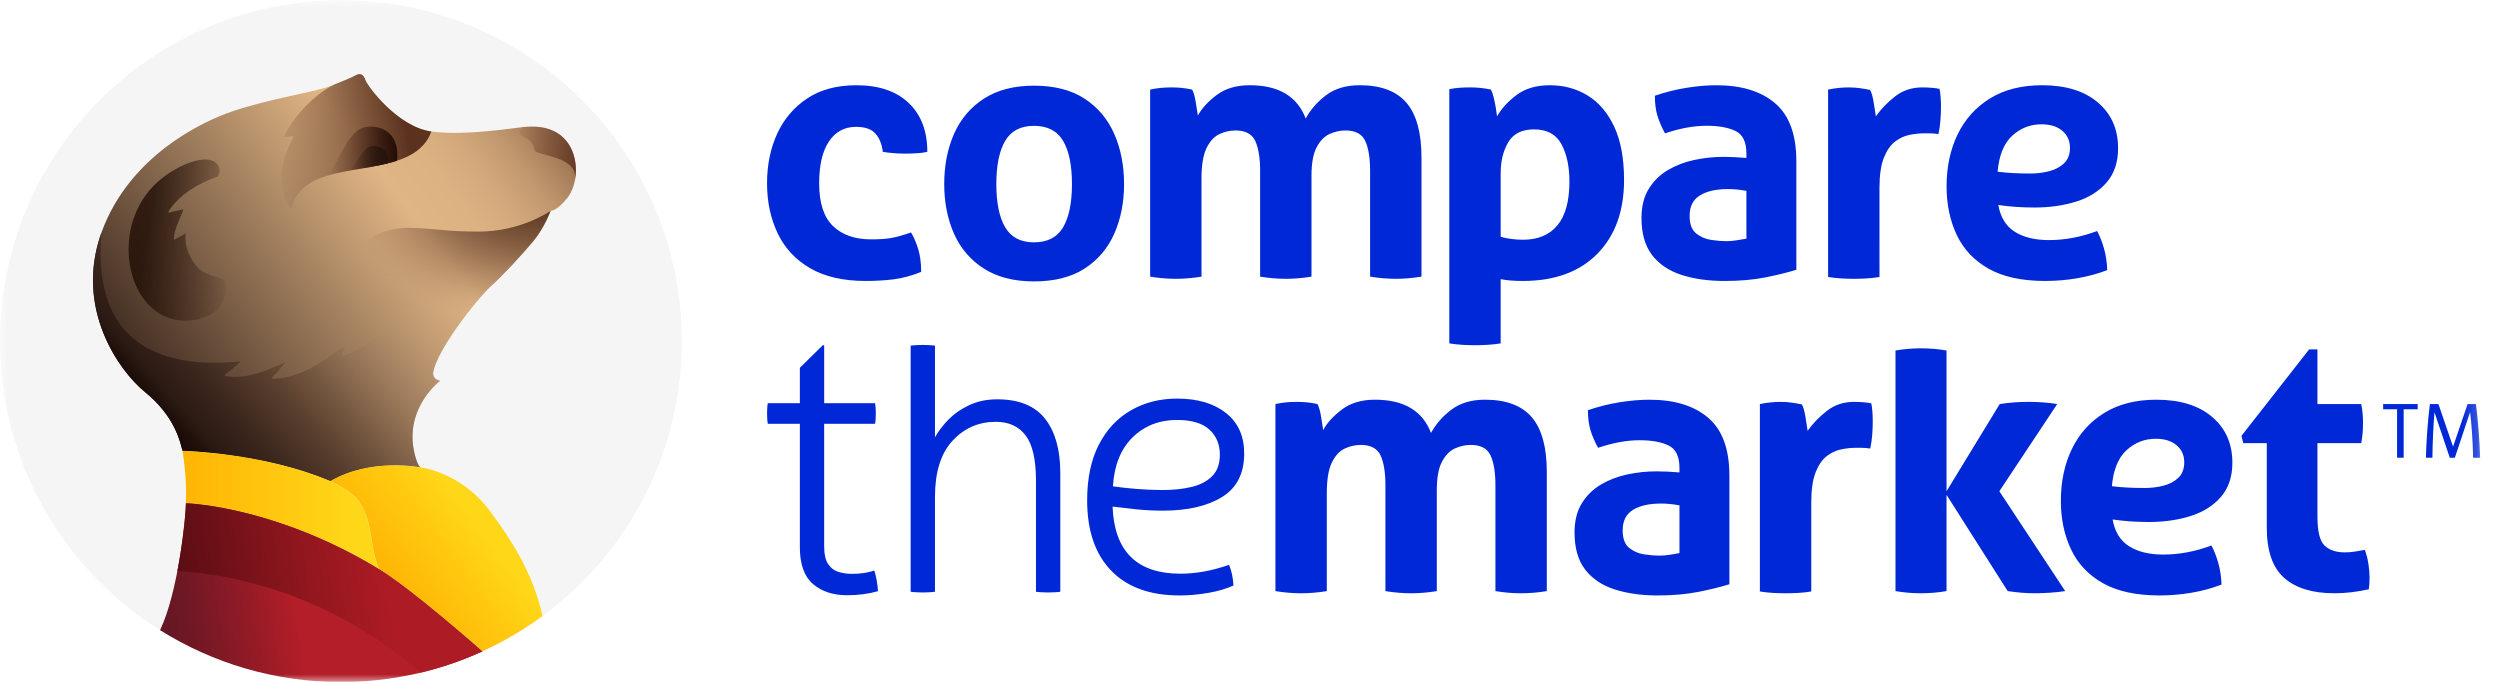 <svg xmlns="http://www.w3.org/2000/svg" width="165" height="45" viewBox="0 0 165 45" fill="none"><mask id="mask0_11246_115386" style="mask-type:luminance" maskUnits="userSpaceOnUse" x="0" y="0" width="164" height="45"><path d="M163.8 0H0V45H163.8V0Z" fill="white"></path></mask><g mask="url(#mask0_11246_115386)"><path d="M60.797 17.947C60.161 18.202 59.551 18.365 58.971 18.437C58.39 18.508 57.781 18.544 57.144 18.544C55.663 18.544 54.442 18.265 53.479 17.708C52.515 17.151 51.799 16.383 51.329 15.404C50.86 14.424 50.625 13.322 50.625 12.097C50.625 10.887 50.848 9.797 51.294 8.825C51.739 7.854 52.4 7.078 53.276 6.497C54.151 5.916 55.234 5.626 56.523 5.626C58.003 5.626 59.153 6.016 59.973 6.796C60.793 7.576 61.203 8.65 61.203 10.019C60.885 10.099 60.391 10.139 59.722 10.139C59.452 10.139 59.181 10.127 58.911 10.103C58.64 10.079 58.425 10.051 58.266 10.019C58.202 9.51 58.039 9.108 57.777 8.813C57.514 8.519 57.088 8.372 56.499 8.372C55.735 8.372 55.138 8.694 54.708 9.339C54.278 9.983 54.064 10.903 54.064 12.097C54.064 13.386 54.366 14.325 54.971 14.914C55.576 15.503 56.419 15.798 57.502 15.798C58.028 15.798 58.457 15.77 58.791 15.714C59.126 15.658 59.571 15.535 60.129 15.344C60.319 15.662 60.478 16.032 60.606 16.454C60.734 16.877 60.797 17.374 60.797 17.947ZM73.543 8.842C73.113 7.863 72.46 7.087 71.585 6.514C70.709 5.941 69.594 5.654 68.242 5.654C66.92 5.654 65.818 5.941 64.934 6.514C64.05 7.087 63.394 7.863 62.964 8.842C62.534 9.821 62.319 10.923 62.319 12.149C62.319 13.36 62.534 14.45 62.964 15.421C63.394 16.392 64.05 17.16 64.934 17.725C65.818 18.29 66.92 18.573 68.242 18.573C69.594 18.573 70.709 18.29 71.585 17.725C72.46 17.16 73.113 16.392 73.543 15.421C73.972 14.45 74.188 13.36 74.188 12.149C74.188 10.923 73.972 9.821 73.543 8.842ZM70.164 15.003C69.774 15.664 69.133 15.994 68.242 15.994C67.366 15.994 66.733 15.664 66.343 15.003C65.953 14.343 65.758 13.391 65.758 12.149C65.758 10.908 65.953 9.956 66.343 9.296C66.733 8.635 67.366 8.305 68.242 8.305C69.133 8.305 69.774 8.635 70.164 9.296C70.554 9.956 70.749 10.908 70.749 12.149C70.749 13.391 70.554 14.343 70.164 15.003ZM79.299 18.258C78.726 18.353 78.161 18.401 77.604 18.401C77.046 18.401 76.482 18.353 75.909 18.258V5.912C76.131 5.864 76.354 5.829 76.577 5.804C76.8 5.781 77.046 5.769 77.318 5.769C77.588 5.769 77.827 5.781 78.034 5.804C78.241 5.829 78.456 5.864 78.678 5.912C78.774 6.071 78.853 6.342 78.917 6.724C78.98 7.106 79.028 7.408 79.06 7.631C79.314 7.153 79.729 6.699 80.302 6.27C80.876 5.84 81.6 5.625 82.475 5.625C84.386 5.625 85.619 6.357 86.177 7.822C86.495 7.233 86.944 6.72 87.525 6.281C88.106 5.844 88.843 5.625 89.734 5.625C91.135 5.625 92.166 6.011 92.827 6.783C93.487 7.556 93.818 8.762 93.818 10.401V18.257C93.245 18.353 92.679 18.401 92.122 18.401C91.565 18.401 91 18.353 90.427 18.257V11.285C90.427 10.425 90.32 9.765 90.105 9.303C89.89 8.841 89.456 8.611 88.803 8.611C88.452 8.611 88.106 8.687 87.764 8.837C87.421 8.989 87.135 9.28 86.904 9.709C86.673 10.139 86.558 10.768 86.558 11.595V18.258C85.985 18.353 85.42 18.401 84.863 18.401C84.306 18.401 83.741 18.353 83.168 18.258V11.285C83.168 10.425 83.06 9.765 82.846 9.303C82.631 8.841 82.197 8.611 81.544 8.611C81.177 8.611 80.823 8.691 80.481 8.85C80.139 9.009 79.856 9.316 79.633 9.769C79.41 10.223 79.299 10.895 79.299 11.787V18.258ZM106.543 8.372C106.113 7.448 105.528 6.76 104.788 6.306C104.047 5.852 103.215 5.626 102.292 5.626C101.4 5.626 100.668 5.84 100.095 6.27C99.522 6.7 99.092 7.17 98.805 7.679C98.79 7.536 98.762 7.345 98.722 7.106C98.682 6.867 98.635 6.636 98.579 6.413C98.523 6.19 98.463 6.023 98.4 5.912C97.954 5.816 97.5 5.768 97.039 5.768C96.767 5.768 96.525 5.777 96.31 5.793C96.095 5.808 95.876 5.84 95.654 5.888V22.664C95.956 22.712 96.247 22.743 96.525 22.759C96.803 22.775 97.078 22.784 97.349 22.784C97.62 22.784 97.894 22.775 98.173 22.759C98.451 22.743 98.742 22.712 99.045 22.664V18.425C99.442 18.504 99.928 18.544 100.501 18.544C102.603 18.544 104.242 17.947 105.42 16.753C106.598 15.559 107.187 13.935 107.187 11.882C107.187 10.465 106.973 9.295 106.543 8.372ZM102.794 14.867C102.268 15.504 101.512 15.822 100.525 15.822C100 15.822 99.506 15.759 99.045 15.631V11.428C99.045 10.632 99.212 9.952 99.546 9.386C99.88 8.822 100.445 8.539 101.242 8.539C102.101 8.539 102.706 8.865 103.056 9.518C103.406 10.171 103.582 10.99 103.582 11.977C103.582 13.267 103.319 14.23 102.794 14.867ZM117.162 6.819C116.231 6.023 114.937 5.626 113.282 5.626C112.677 5.626 112.024 5.681 111.323 5.793C110.623 5.904 109.922 6.079 109.222 6.318C109.222 6.828 109.278 7.265 109.389 7.631C109.5 7.998 109.667 8.387 109.89 8.801C110.877 8.467 111.793 8.3 112.636 8.3C113.433 8.3 114.069 8.416 114.546 8.646C115.025 8.877 115.263 9.375 115.263 10.139V10.425C114.722 10.378 114.212 10.353 113.735 10.353C113.099 10.353 112.461 10.421 111.825 10.556C111.188 10.692 110.607 10.915 110.081 11.225C109.556 11.535 109.134 11.95 108.816 12.467C108.497 12.984 108.338 13.625 108.338 14.389C108.338 15.408 108.569 16.22 109.031 16.825C109.493 17.43 110.137 17.867 110.965 18.139C111.793 18.409 112.748 18.544 113.831 18.544C114.833 18.544 115.733 18.464 116.529 18.306C117.325 18.146 118.001 17.979 118.559 17.804V10.64C118.559 8.889 118.094 7.616 117.162 6.819ZM115.263 15.75C115.088 15.782 114.882 15.818 114.643 15.857C114.404 15.898 114.165 15.917 113.927 15.917C113.64 15.917 113.309 15.89 112.935 15.834C112.561 15.778 112.231 15.635 111.944 15.404C111.658 15.174 111.514 14.787 111.514 14.246C111.514 13.625 111.741 13.175 112.195 12.897C112.649 12.618 113.265 12.479 114.046 12.479C114.427 12.479 114.833 12.518 115.263 12.598V15.75ZM124.046 18.281C123.759 18.329 123.473 18.361 123.186 18.377C122.901 18.393 122.622 18.401 122.351 18.401C122.081 18.401 121.805 18.393 121.527 18.377C121.248 18.361 120.958 18.329 120.655 18.281V5.912C120.894 5.864 121.121 5.829 121.336 5.804C121.551 5.781 121.786 5.769 122.04 5.769C122.279 5.769 122.514 5.785 122.744 5.817C122.975 5.849 123.202 5.888 123.425 5.936C123.521 6.095 123.6 6.37 123.663 6.76C123.728 7.151 123.775 7.457 123.807 7.679C124.142 7.202 124.563 6.764 125.073 6.366C125.583 5.968 126.179 5.769 126.864 5.769C127.087 5.769 127.294 5.777 127.485 5.793C127.676 5.808 127.851 5.833 128.01 5.864C128.042 6.023 128.066 6.207 128.081 6.413C128.097 6.62 128.105 6.835 128.105 7.058C128.105 7.328 128.094 7.623 128.069 7.941C128.045 8.26 128.001 8.562 127.937 8.849C127.762 8.817 127.567 8.801 127.352 8.801C127.137 8.801 127.006 8.801 126.959 8.801C126.687 8.801 126.385 8.833 126.051 8.897C125.717 8.96 125.398 9.104 125.096 9.326C124.793 9.55 124.542 9.903 124.344 10.389C124.145 10.875 124.045 11.547 124.045 12.407L124.046 18.281ZM138.408 15.249C137.341 15.647 136.283 15.846 135.232 15.846C134.308 15.846 133.557 15.663 132.975 15.297C132.393 14.931 132.032 14.341 131.888 13.529C132.636 13.641 133.433 13.696 134.277 13.696C135.28 13.696 136.199 13.565 137.035 13.303C137.871 13.04 138.539 12.618 139.041 12.037C139.543 11.456 139.794 10.704 139.794 9.78C139.794 8.523 139.347 7.516 138.456 6.76C137.564 6.004 136.338 5.626 134.778 5.626C133.425 5.626 132.279 5.916 131.339 6.497C130.4 7.078 129.688 7.87 129.202 8.873C128.717 9.876 128.474 11.022 128.474 12.312C128.474 13.49 128.697 14.553 129.142 15.5C129.588 16.447 130.289 17.191 131.244 17.732C132.199 18.273 133.449 18.544 134.993 18.544C135.693 18.544 136.394 18.484 137.095 18.365C137.796 18.245 138.456 18.067 139.077 17.828C139.06 17.318 138.989 16.841 138.862 16.395C138.734 15.95 138.583 15.567 138.408 15.249ZM132.809 8.956C133.358 8.455 133.998 8.204 134.73 8.204C135.32 8.204 135.781 8.348 136.115 8.634C136.449 8.921 136.618 9.295 136.618 9.757C136.618 10.186 136.49 10.524 136.235 10.771C135.98 11.018 135.654 11.193 135.255 11.297C134.857 11.4 134.443 11.452 134.015 11.452C133.17 11.452 132.446 11.413 131.841 11.333C131.937 10.25 132.258 9.458 132.809 8.956ZM163.411 26.667H162.864L161.903 29.476H161.899L160.937 26.667H160.374C160.227 27.806 160.138 29.078 160.111 30.211H160.538C160.553 29.115 160.606 28.006 160.674 27.218H160.678L161.686 30.211H162.019L163.02 27.218H163.027C163.122 27.938 163.205 29.115 163.226 30.211H163.689C163.657 29.078 163.553 27.807 163.411 26.667ZM157.287 26.667V27.012H158.207V30.21H158.642V27.012H159.568V26.667H157.287ZM87.569 39.013C86.997 39.108 86.431 39.156 85.874 39.156C85.317 39.156 84.752 39.108 84.179 39.013V26.667C84.401 26.619 84.624 26.583 84.847 26.559C85.07 26.536 85.317 26.524 85.588 26.524C85.858 26.524 86.097 26.536 86.304 26.559C86.511 26.583 86.726 26.619 86.949 26.667C87.044 26.826 87.124 27.096 87.187 27.478C87.251 27.86 87.299 28.163 87.331 28.386C87.585 27.908 88 27.454 88.573 27.024C89.145 26.595 89.87 26.38 90.746 26.38C92.657 26.38 93.89 27.112 94.447 28.576C94.766 27.987 95.215 27.474 95.796 27.036C96.377 26.599 97.113 26.38 98.005 26.38C99.406 26.38 100.437 26.766 101.098 27.538C101.758 28.31 102.089 29.516 102.089 31.155V39.012C101.516 39.108 100.95 39.156 100.393 39.156C99.836 39.156 99.271 39.108 98.698 39.012V32.04C98.698 31.18 98.591 30.52 98.376 30.058C98.161 29.596 97.727 29.366 97.074 29.366C96.724 29.366 96.378 29.442 96.035 29.592C95.692 29.744 95.406 30.035 95.176 30.464C94.944 30.893 94.829 31.523 94.829 32.35V39.013C94.256 39.108 93.691 39.156 93.134 39.156C92.576 39.156 92.011 39.108 91.438 39.013V32.04C91.438 31.18 91.331 30.52 91.116 30.058C90.901 29.596 90.467 29.366 89.814 29.366C89.448 29.366 89.094 29.445 88.752 29.605C88.409 29.764 88.127 30.07 87.904 30.524C87.681 30.978 87.569 31.65 87.569 32.541V39.013ZM112.743 27.575C111.812 26.779 110.518 26.381 108.863 26.381C108.257 26.381 107.605 26.437 106.904 26.548C106.203 26.659 105.503 26.834 104.803 27.073C104.803 27.583 104.859 28.021 104.97 28.387C105.081 28.753 105.248 29.143 105.472 29.556C106.458 29.222 107.374 29.055 108.218 29.055C109.014 29.055 109.651 29.171 110.128 29.402C110.606 29.632 110.845 30.13 110.845 30.894V31.18C110.303 31.133 109.793 31.109 109.316 31.109C108.679 31.109 108.042 31.177 107.406 31.312C106.769 31.448 106.188 31.67 105.662 31.98C105.138 32.291 104.715 32.705 104.397 33.222C104.078 33.74 103.919 34.38 103.919 35.145C103.919 36.163 104.15 36.975 104.612 37.581C105.073 38.186 105.718 38.623 106.546 38.894C107.374 39.164 108.329 39.3 109.412 39.3C110.414 39.3 111.314 39.22 112.11 39.061C112.906 38.902 113.582 38.735 114.14 38.559V31.395C114.14 29.645 113.675 28.371 112.743 27.575ZM110.845 36.505C110.669 36.538 110.462 36.574 110.224 36.613C109.985 36.653 109.746 36.672 109.507 36.672C109.221 36.672 108.89 36.645 108.517 36.589C108.142 36.534 107.812 36.39 107.525 36.16C107.239 35.929 107.096 35.542 107.096 35.001C107.096 34.38 107.322 33.931 107.776 33.652C108.23 33.373 108.846 33.234 109.627 33.234C110.009 33.234 110.414 33.274 110.845 33.354V36.505ZM119.543 39.037C119.257 39.085 118.97 39.116 118.683 39.133C118.396 39.148 118.118 39.156 117.847 39.156C117.577 39.156 117.302 39.148 117.024 39.133C116.745 39.117 116.454 39.085 116.152 39.037V26.667C116.39 26.619 116.618 26.584 116.832 26.56C117.047 26.536 117.282 26.524 117.537 26.524C117.776 26.524 118.01 26.54 118.241 26.572C118.472 26.604 118.699 26.644 118.922 26.691C119.017 26.851 119.097 27.126 119.16 27.515C119.224 27.906 119.271 28.212 119.304 28.435C119.638 27.957 120.06 27.519 120.57 27.121C121.078 26.724 121.676 26.524 122.361 26.524C122.583 26.524 122.79 26.533 122.981 26.548C123.172 26.564 123.347 26.588 123.506 26.619C123.537 26.779 123.562 26.962 123.578 27.168C123.594 27.375 123.602 27.59 123.602 27.813C123.602 28.084 123.59 28.378 123.567 28.697C123.542 29.015 123.498 29.318 123.435 29.604C123.26 29.573 123.065 29.556 122.85 29.556C122.635 29.556 122.504 29.556 122.456 29.556C122.185 29.556 121.883 29.588 121.548 29.652C121.214 29.715 120.896 29.859 120.593 30.082C120.291 30.305 120.04 30.659 119.842 31.144C119.643 31.63 119.543 32.303 119.543 33.162V39.037ZM125.103 39.013V23.133C125.66 23.037 126.218 22.989 126.775 22.989C127.365 22.989 127.929 23.037 128.471 23.133V32.422L131.982 26.667C132.602 26.571 133.238 26.523 133.892 26.523C134.193 26.523 134.512 26.535 134.847 26.559C135.181 26.583 135.492 26.618 135.777 26.666L131.957 32.421L136.304 39.012C135.984 39.06 135.647 39.096 135.289 39.12C134.93 39.143 134.601 39.155 134.298 39.155C133.724 39.155 133.128 39.107 132.507 39.011L128.471 32.66V39.011C127.929 39.107 127.365 39.155 126.775 39.155C126.217 39.156 125.66 39.108 125.103 39.013ZM145.952 36.004C144.885 36.403 143.827 36.601 142.776 36.601C141.852 36.601 141.1 36.418 140.519 36.052C139.938 35.686 139.575 35.096 139.433 34.285C140.181 34.396 140.976 34.452 141.821 34.452C142.823 34.452 143.742 34.321 144.578 34.058C145.414 33.795 146.084 33.373 146.584 32.792C147.086 32.211 147.337 31.459 147.337 30.536C147.337 29.279 146.891 28.272 145.999 27.515C145.108 26.759 143.882 26.381 142.322 26.381C140.968 26.381 139.823 26.671 138.884 27.252C137.944 27.833 137.232 28.625 136.746 29.628C136.26 30.631 136.017 31.778 136.017 33.067C136.017 34.245 136.241 35.308 136.686 36.255C137.132 37.203 137.833 37.947 138.788 38.488C139.743 39.028 140.993 39.3 142.536 39.3C143.237 39.3 143.937 39.24 144.638 39.121C145.339 39.001 145.999 38.822 146.62 38.583C146.604 38.074 146.532 37.596 146.405 37.15C146.278 36.705 146.126 36.323 145.952 36.004ZM140.352 29.712C140.902 29.21 141.542 28.959 142.274 28.959C142.863 28.959 143.325 29.103 143.659 29.389C143.993 29.676 144.161 30.05 144.161 30.512C144.161 30.942 144.033 31.28 143.778 31.527C143.524 31.774 143.198 31.949 142.8 32.052C142.401 32.156 141.987 32.207 141.558 32.207C140.714 32.207 139.989 32.168 139.385 32.088C139.481 31.005 139.803 30.213 140.352 29.712ZM148.056 29.246L147.936 28.768L152.402 23.061H152.951V26.667H155.84C155.888 26.906 155.919 27.121 155.935 27.311C155.951 27.502 155.959 27.702 155.959 27.908C155.959 28.131 155.951 28.346 155.935 28.553C155.919 28.76 155.887 28.991 155.84 29.245H152.951V34.093C152.951 35.064 153.106 35.701 153.416 36.003C153.727 36.306 154.177 36.457 154.765 36.457C155.004 36.457 155.239 36.437 155.469 36.398C155.7 36.358 155.904 36.322 156.079 36.29C156.189 36.593 156.269 36.907 156.318 37.233C156.365 37.56 156.39 37.85 156.39 38.105C156.39 38.28 156.385 38.427 156.377 38.546C156.369 38.666 156.357 38.781 156.341 38.893C155.976 38.973 155.606 39.036 155.232 39.084C154.857 39.131 154.472 39.155 154.073 39.155C152.624 39.155 151.518 38.817 150.755 38.14C149.991 37.464 149.608 36.361 149.608 34.833V29.245L148.056 29.246ZM54.395 27.971V36.049C54.395 36.584 54.485 36.981 54.664 37.241C54.842 37.5 55.073 37.67 55.357 37.752C55.642 37.833 55.929 37.874 56.221 37.874C56.805 37.874 57.299 37.8 57.705 37.654C57.77 37.866 57.823 38.084 57.864 38.311C57.904 38.538 57.932 38.773 57.949 39.017C57.332 39.195 56.651 39.285 55.905 39.285C54.982 39.285 54.231 39.037 53.655 38.542C53.079 38.048 52.791 37.241 52.791 36.121V27.971H50.675C50.658 27.89 50.646 27.785 50.639 27.654C50.63 27.525 50.626 27.395 50.626 27.266C50.626 27.136 50.63 27.014 50.639 26.9C50.646 26.787 50.658 26.69 50.675 26.609H52.791V24.273L54.3 22.789H54.396V26.609H57.754C57.771 26.69 57.782 26.787 57.791 26.9C57.799 27.014 57.803 27.136 57.803 27.266C57.803 27.395 57.799 27.525 57.791 27.654C57.782 27.785 57.771 27.891 57.754 27.971H54.395ZM61.708 39.055C61.61 39.071 61.476 39.084 61.306 39.091C61.136 39.1 61.002 39.104 60.905 39.104C60.823 39.104 60.694 39.1 60.516 39.091C60.337 39.084 60.2 39.071 60.103 39.055V22.814C60.2 22.798 60.334 22.785 60.504 22.777C60.674 22.77 60.809 22.765 60.906 22.765C60.987 22.765 61.116 22.77 61.295 22.777C61.473 22.785 61.61 22.798 61.708 22.814V28.862C61.935 28.457 62.235 28.063 62.608 27.682C62.982 27.301 63.439 26.984 63.982 26.733C64.526 26.481 65.138 26.355 65.82 26.355C67.246 26.355 68.297 26.781 68.971 27.633C69.643 28.485 69.98 29.681 69.98 31.222V39.055C69.883 39.071 69.749 39.084 69.579 39.091C69.408 39.1 69.274 39.104 69.177 39.104C69.096 39.104 68.966 39.1 68.788 39.091C68.609 39.084 68.472 39.071 68.374 39.055V31.708C68.374 30.33 68.147 29.341 67.693 28.74C67.239 28.14 66.582 27.84 65.722 27.84C64.587 27.84 63.633 28.258 62.863 29.093C62.092 29.928 61.708 31.165 61.708 32.803V39.055ZM77.907 37.864C75.037 37.864 73.544 36.389 73.43 33.435C73.95 33.501 74.485 33.562 75.037 33.619C75.587 33.675 76.163 33.703 76.764 33.703C78.385 33.703 79.683 33.403 80.656 32.803C81.63 32.203 82.117 31.246 82.117 29.933C82.117 28.78 81.715 27.888 80.912 27.256C80.109 26.623 79.034 26.307 77.688 26.307C76.553 26.307 75.536 26.567 74.635 27.085C73.734 27.605 73.029 28.363 72.518 29.36C72.007 30.358 71.752 31.578 71.752 33.022C71.752 35.017 72.278 36.562 73.333 37.658C74.388 38.752 75.896 39.3 77.858 39.3C78.475 39.3 79.108 39.242 79.757 39.129C80.405 39.015 80.957 38.853 81.41 38.642C81.379 38.123 81.281 37.669 81.119 37.28C79.999 37.669 78.929 37.864 77.907 37.864ZM74.744 28.874C75.523 28.104 76.504 27.718 77.688 27.718C78.646 27.718 79.355 27.93 79.817 28.35C80.279 28.773 80.51 29.324 80.51 30.006C80.51 30.606 80.344 31.076 80.012 31.417C79.678 31.757 79.23 31.997 78.661 32.134C78.094 32.273 77.453 32.341 76.739 32.341C76.156 32.341 75.572 32.316 74.988 32.268C74.404 32.219 73.894 32.162 73.454 32.098C73.535 30.719 73.965 29.645 74.744 28.874Z" fill="#0028D7"></path><path d="M22.5 45.012C34.926 45.012 45 34.938 45 22.512C45 10.085 34.926 0.012 22.5 0.012C10.074 0.012 0 10.085 0 22.512C0 34.938 10.074 45.012 22.5 45.012Z" fill="#F5F5F5"></path><path d="M37.436 13.074C36.729 13.952 36.34 13.917 36.34 13.917C36.34 13.917 35.931 15.037 35.205 15.912C34.84 16.353 34.316 16.941 33.798 17.495C33.255 18.076 32.718 18.618 32.374 18.915C32.022 19.218 31.043 20.357 30.166 21.599C29.418 22.659 28.744 23.794 28.597 24.548C28.567 24.7 28.608 24.863 28.717 24.973C28.86 25.117 29.052 25.12 29.066 25.12C29.018 25.156 26.897 26.759 27.267 29.46C27.473 30.709 27.747 30.851 27.747 30.851C27.747 30.851 24.489 30.191 21.803 31.758C19.612 30.821 17.173 30.32 15.281 30.053C13.389 29.786 12.044 29.754 12.044 29.754C11.898 29.179 11.548 27.488 9.582 25.887C7.799 24.436 4.887 20.267 6.72 15.282C8.554 10.296 13.334 8.025 15.333 7.349C17.865 6.492 20.801 6.076 21.817 5.675C21.817 5.675 21.919 5.637 22.071 5.577L22.074 5.576L22.077 5.575C22.474 5.418 23.216 5.122 23.454 4.981C23.786 4.786 23.994 4.914 24.115 5.285C24.237 5.656 26.223 8.364 28.456 8.678C28.46 8.678 28.471 8.68 28.471 8.68C30.709 8.985 34.146 8.412 34.522 8.385C34.898 8.358 36.443 8.16 37.364 9.283C38.285 10.406 38.143 12.195 37.436 13.074Z" fill="url(#paint0_linear_11246_115386)"></path><path d="M21.803 31.757C24.489 30.19 27.746 30.85 27.746 30.85C27.746 30.85 27.472 30.708 27.267 29.458C26.897 26.758 29.018 25.154 29.065 25.119C29.051 25.119 28.86 25.116 28.717 24.972C28.608 24.862 28.567 24.699 28.597 24.547C28.744 23.793 29.417 22.658 30.166 21.597C30.18 21.578 30.194 21.558 30.208 21.539L29.267 20.751C28.845 20.389 28.242 20.184 27.738 20.184C27.31 20.184 26.884 20.3 26.513 20.527C26.242 20.691 25.998 20.914 25.805 21.193C24.971 22.229 23.91 23.072 22.628 23.487C22.586 23.501 22.547 23.46 22.561 23.42C22.631 23.207 22.703 22.995 22.773 22.782C21.372 23.833 19.809 24.979 17.994 25C17.945 25 17.921 24.94 17.955 24.906C18.269 24.593 18.575 24.277 18.825 23.912C17.573 24.456 16.265 25.059 14.87 24.82C14.818 24.811 14.822 24.744 14.855 24.72C15.222 24.451 15.569 24.163 15.89 23.851C10.926 24.342 6.038 22.968 6.696 15.348C6.696 15.349 6.696 15.35 6.695 15.351C6.672 15.416 6.649 15.48 6.627 15.545C4.99 20.413 7.83 24.46 9.582 25.886C11.548 27.486 11.897 29.178 12.044 29.753C12.044 29.753 13.389 29.785 15.281 30.052C17.172 30.319 19.612 30.82 21.803 31.757Z" fill="url(#paint1_linear_11246_115386)"></path><path d="M31.592 15.285C31.592 15.285 30.411 15.282 29.69 15.223C28.968 15.163 27.068 14.953 26.336 15.076C25.603 15.199 24.889 15.289 24.108 16.058C23.326 16.827 21.614 18.434 21.586 18.832C21.558 19.23 23.26 24.36 30.169 21.589L30.173 21.587C31.048 20.35 32.021 19.218 32.372 18.916C32.716 18.619 33.253 18.077 33.797 17.496C34.314 16.942 34.838 16.354 35.203 15.913C35.929 15.038 36.338 13.918 36.338 13.918C36.133 14.057 34.262 15.285 31.592 15.285Z" fill="url(#paint2_radial_11246_115386)"></path><path d="M12.883 17.463C12.455 16.895 12.155 16.128 12.252 15.407C12.017 15.535 11.789 15.675 11.551 15.798C11.517 15.816 11.466 15.795 11.468 15.751C11.521 15.048 11.882 14.469 12.108 13.82C11.795 13.868 11.488 13.941 11.183 14.027C11.138 14.04 11.094 13.987 11.121 13.947C11.86 12.82 13.123 12.081 14.383 11.646C14.474 11.471 14.518 11.267 14.496 11.159L14.492 11.143C14.137 9.752 11.236 10.933 9.872 12.551C8.583 14.08 8.248 16.116 8.637 17.824C9.039 19.59 10.215 21.007 11.912 21.151C12.289 21.183 12.668 21.162 13.036 21.081C13.036 21.081 13.606 20.913 13.857 20.782C14.617 20.384 15.13 19.431 14.838 18.472C14.127 18.206 13.382 18.125 12.883 17.463Z" fill="url(#paint3_linear_11246_115386)"></path><path d="M18.725 9.03C18.912 9.028 19.098 9.021 19.284 8.988C19.332 8.98 19.367 9.024 19.346 9.069C18.852 10.097 18.42 11.079 18.607 12.248C18.684 12.731 18.852 13.257 19.126 13.702C19.164 13.719 19.203 13.734 19.243 13.749C20.126 9.966 27.158 12.29 28.468 8.68C28.466 8.68 28.464 8.679 28.462 8.678C28.46 8.678 28.457 8.678 28.456 8.678C26.223 8.364 24.237 5.656 24.115 5.285C23.994 4.914 23.786 4.786 23.453 4.981C23.215 5.122 22.474 5.418 22.076 5.575C22.076 5.575 22.074 5.575 22.074 5.576C22.073 5.576 22.071 5.576 22.071 5.577C20.664 6.277 19.445 7.631 18.725 9.03Z" fill="url(#paint4_linear_11246_115386)"></path><path d="M24.189 8.376C22.862 8.527 22.303 11.082 21.504 11.624C22.933 11.166 24.752 11.085 26.202 10.606C26.39 8.908 25.342 8.244 24.189 8.376Z" fill="url(#paint5_linear_11246_115386)"></path><path d="M24.574 9.635C23.888 9.676 23.52 10.931 23.098 11.255C23.93 11.104 24.796 10.983 25.591 10.784V10.782C25.686 9.955 25.168 9.6 24.574 9.635Z" fill="url(#paint6_linear_11246_115386)"></path><path d="M37.363 9.284C36.442 8.161 34.897 8.359 34.52 8.385C34.506 8.386 34.485 8.388 34.461 8.391C34.392 8.479 34.308 8.723 34.281 8.854C34.334 8.917 34.562 9.063 34.731 9.118C34.926 9.181 35.003 9.286 35.111 9.465C35.186 9.589 35.222 9.729 35.274 9.863C35.297 9.921 35.324 9.973 35.353 10.022C36.5 10.398 38.125 10.578 37.949 11.876C38.109 11.018 37.959 10.011 37.363 9.284Z" fill="url(#paint7_linear_11246_115386)"></path><path d="M32.281 33.656C30.393 31.148 27.744 30.849 27.744 30.849C27.744 30.849 24.487 30.189 21.801 31.756C21.801 31.756 23.276 32.414 23.729 33.148C24.183 33.881 24.341 34.404 24.516 35.612C24.691 36.821 25.012 37.564 25.012 37.564C27.225 38.91 31.839 42.998 31.829 42.99L31.857 42.977C33.257 42.336 34.58 41.556 35.809 40.653C35.232 38.165 34.133 36.117 32.281 33.656Z" fill="url(#paint8_linear_11246_115386)"></path><path d="M25.013 37.566C18.326 33.497 12.618 33.226 12.271 33.214C12.348 31.451 12.043 29.754 12.043 29.754C12.043 29.754 17.421 29.885 21.802 31.758C21.802 31.758 23.277 32.417 23.73 33.15C24.184 33.884 24.342 34.406 24.517 35.614C24.692 36.823 25.013 37.566 25.013 37.566Z" fill="url(#paint9_linear_11246_115386)"></path><path d="M22.5 45.014C25.829 45.014 28.988 44.291 31.83 42.994C31.84 43.002 27.226 38.913 25.013 37.567C18.326 33.498 12.627 33.228 12.281 33.215C12.278 33.215 12.274 33.215 12.271 33.215C12.266 34.166 11.754 39.114 10.564 41.586L10.562 41.589C14.023 43.759 18.115 45.014 22.5 45.014Z" fill="url(#paint10_linear_11246_115386)"></path><path d="M31.831 42.994C31.84 43.002 27.226 38.913 25.014 37.567C18.326 33.498 12.618 33.227 12.272 33.215C12.269 33.772 12.092 35.7 11.707 37.698C13.09 37.744 20.717 38.262 27.777 44.391C29.184 44.053 30.54 43.582 31.831 42.994Z" fill="url(#paint11_linear_11246_115386)"></path></g><defs><linearGradient id="paint0_linear_11246_115386" x1="10.138" y1="27.223" x2="36.13" y2="7.641" gradientUnits="userSpaceOnUse"><stop stop-color="#39261D"></stop><stop offset="0.659" stop-color="#E0B585"></stop><stop offset="0.751" stop-color="#DDB283"></stop><stop offset="0.825" stop-color="#D3A87B"></stop><stop offset="0.893" stop-color="#C2986F"></stop><stop offset="0.957" stop-color="#AA815D"></stop><stop offset="0.999" stop-color="#966D4E"></stop></linearGradient><linearGradient id="paint1_linear_11246_115386" x1="25.363" y1="15.988" x2="10.985" y2="28.539" gradientUnits="userSpaceOnUse"><stop stop-color="#E0B58B" stop-opacity="0"></stop><stop offset="0.225" stop-color="#A98565" stop-opacity="0.374"></stop><stop offset="0.479" stop-color="#71543E" stop-opacity="0.796"></stop><stop offset="0.602" stop-color="#5B412F"></stop><stop offset="0.623" stop-color="#573D2D"></stop><stop offset="0.802" stop-color="#38241B"></stop><stop offset="0.902" stop-color="#2C1A14"></stop><stop offset="0.946" stop-color="#20100C"></stop><stop offset="0.994" stop-color="#170906"></stop></linearGradient><radialGradient id="paint2_radial_11246_115386" cx="0" cy="0" r="1" gradientUnits="userSpaceOnUse" gradientTransform="translate(35.658 11.591) rotate(-11.014) scale(13.636 9.868)"><stop offset="0.208" stop-color="#5B3622"></stop><stop offset="0.451" stop-color="#5D3824" stop-opacity="0.692"></stop><stop offset="0.582" stop-color="#65402A" stop-opacity="0.528"></stop><stop offset="0.685" stop-color="#734D35" stop-opacity="0.397"></stop><stop offset="0.775" stop-color="#865F44" stop-opacity="0.283"></stop><stop offset="0.855" stop-color="#9F7758" stop-opacity="0.182"></stop><stop offset="0.928" stop-color="#BD946F" stop-opacity="0.09"></stop><stop offset="0.995" stop-color="#E1B68B" stop-opacity="0.01"></stop><stop offset="0.999" stop-color="#E3B88D" stop-opacity="0"></stop></radialGradient><linearGradient id="paint3_linear_11246_115386" x1="8.925" y1="15.242" x2="16.758" y2="16.459" gradientUnits="userSpaceOnUse"><stop offset="0.096" stop-color="#200D05" stop-opacity="0.8"></stop><stop offset="0.886" stop-color="#200D05" stop-opacity="0"></stop></linearGradient><linearGradient id="paint4_linear_11246_115386" x1="17.726" y1="10.01" x2="26.845" y2="8.329" gradientUnits="userSpaceOnUse"><stop stop-color="#5B331F" stop-opacity="0"></stop><stop offset="1" stop-color="#5A321E"></stop></linearGradient><linearGradient id="paint5_linear_11246_115386" x1="21.504" y1="9.992" x2="26.224" y2="9.992" gradientUnits="userSpaceOnUse"><stop offset="0.001" stop-color="#5A321E" stop-opacity="0"></stop><stop offset="0.328" stop-color="#432214" stop-opacity="0.328"></stop><stop offset="0.743" stop-color="#2B1209" stop-opacity="0.743"></stop><stop offset="1" stop-color="#220C05"></stop></linearGradient><linearGradient id="paint6_linear_11246_115386" x1="23.098" y1="10.444" x2="25.603" y2="10.444" gradientUnits="userSpaceOnUse"><stop offset="0.002" stop-color="#25130E" stop-opacity="0"></stop><stop offset="0.117" stop-color="#25130E" stop-opacity="0.115"></stop><stop offset="0.999" stop-color="#25130E"></stop></linearGradient><linearGradient id="paint7_linear_11246_115386" x1="32.92" y1="7.851" x2="39.787" y2="11.671" gradientUnits="userSpaceOnUse"><stop offset="0.138" stop-color="#502414" stop-opacity="0"></stop><stop offset="0.999" stop-color="#502414"></stop></linearGradient><linearGradient id="paint8_linear_11246_115386" x1="25.733" y1="38.52" x2="32.248" y2="33.612" gradientUnits="userSpaceOnUse"><stop offset="0.004" stop-color="#FFB503"></stop><stop offset="0.868" stop-color="#FFD719"></stop></linearGradient><linearGradient id="paint9_linear_11246_115386" x1="12.043" y1="33.66" x2="25.013" y2="33.66" gradientUnits="userSpaceOnUse"><stop offset="0.004" stop-color="#FFB503"></stop><stop offset="0.868" stop-color="#FFD719"></stop></linearGradient><linearGradient id="paint10_linear_11246_115386" x1="10.368" y1="40.274" x2="30.979" y2="37.231" gradientUnits="userSpaceOnUse"><stop offset="0.004" stop-color="#641724"></stop><stop offset="0.104" stop-color="#711825"></stop><stop offset="0.288" stop-color="#941B26"></stop><stop offset="0.433" stop-color="#B31E28"></stop></linearGradient><linearGradient id="paint11_linear_11246_115386" x1="12.044" y1="39.981" x2="30.973" y2="37.187" gradientUnits="userSpaceOnUse"><stop stop-color="#5B0D14"></stop><stop offset="0.461" stop-color="#94171F"></stop><stop offset="0.705" stop-color="#AD1B24"></stop></linearGradient></defs></svg>